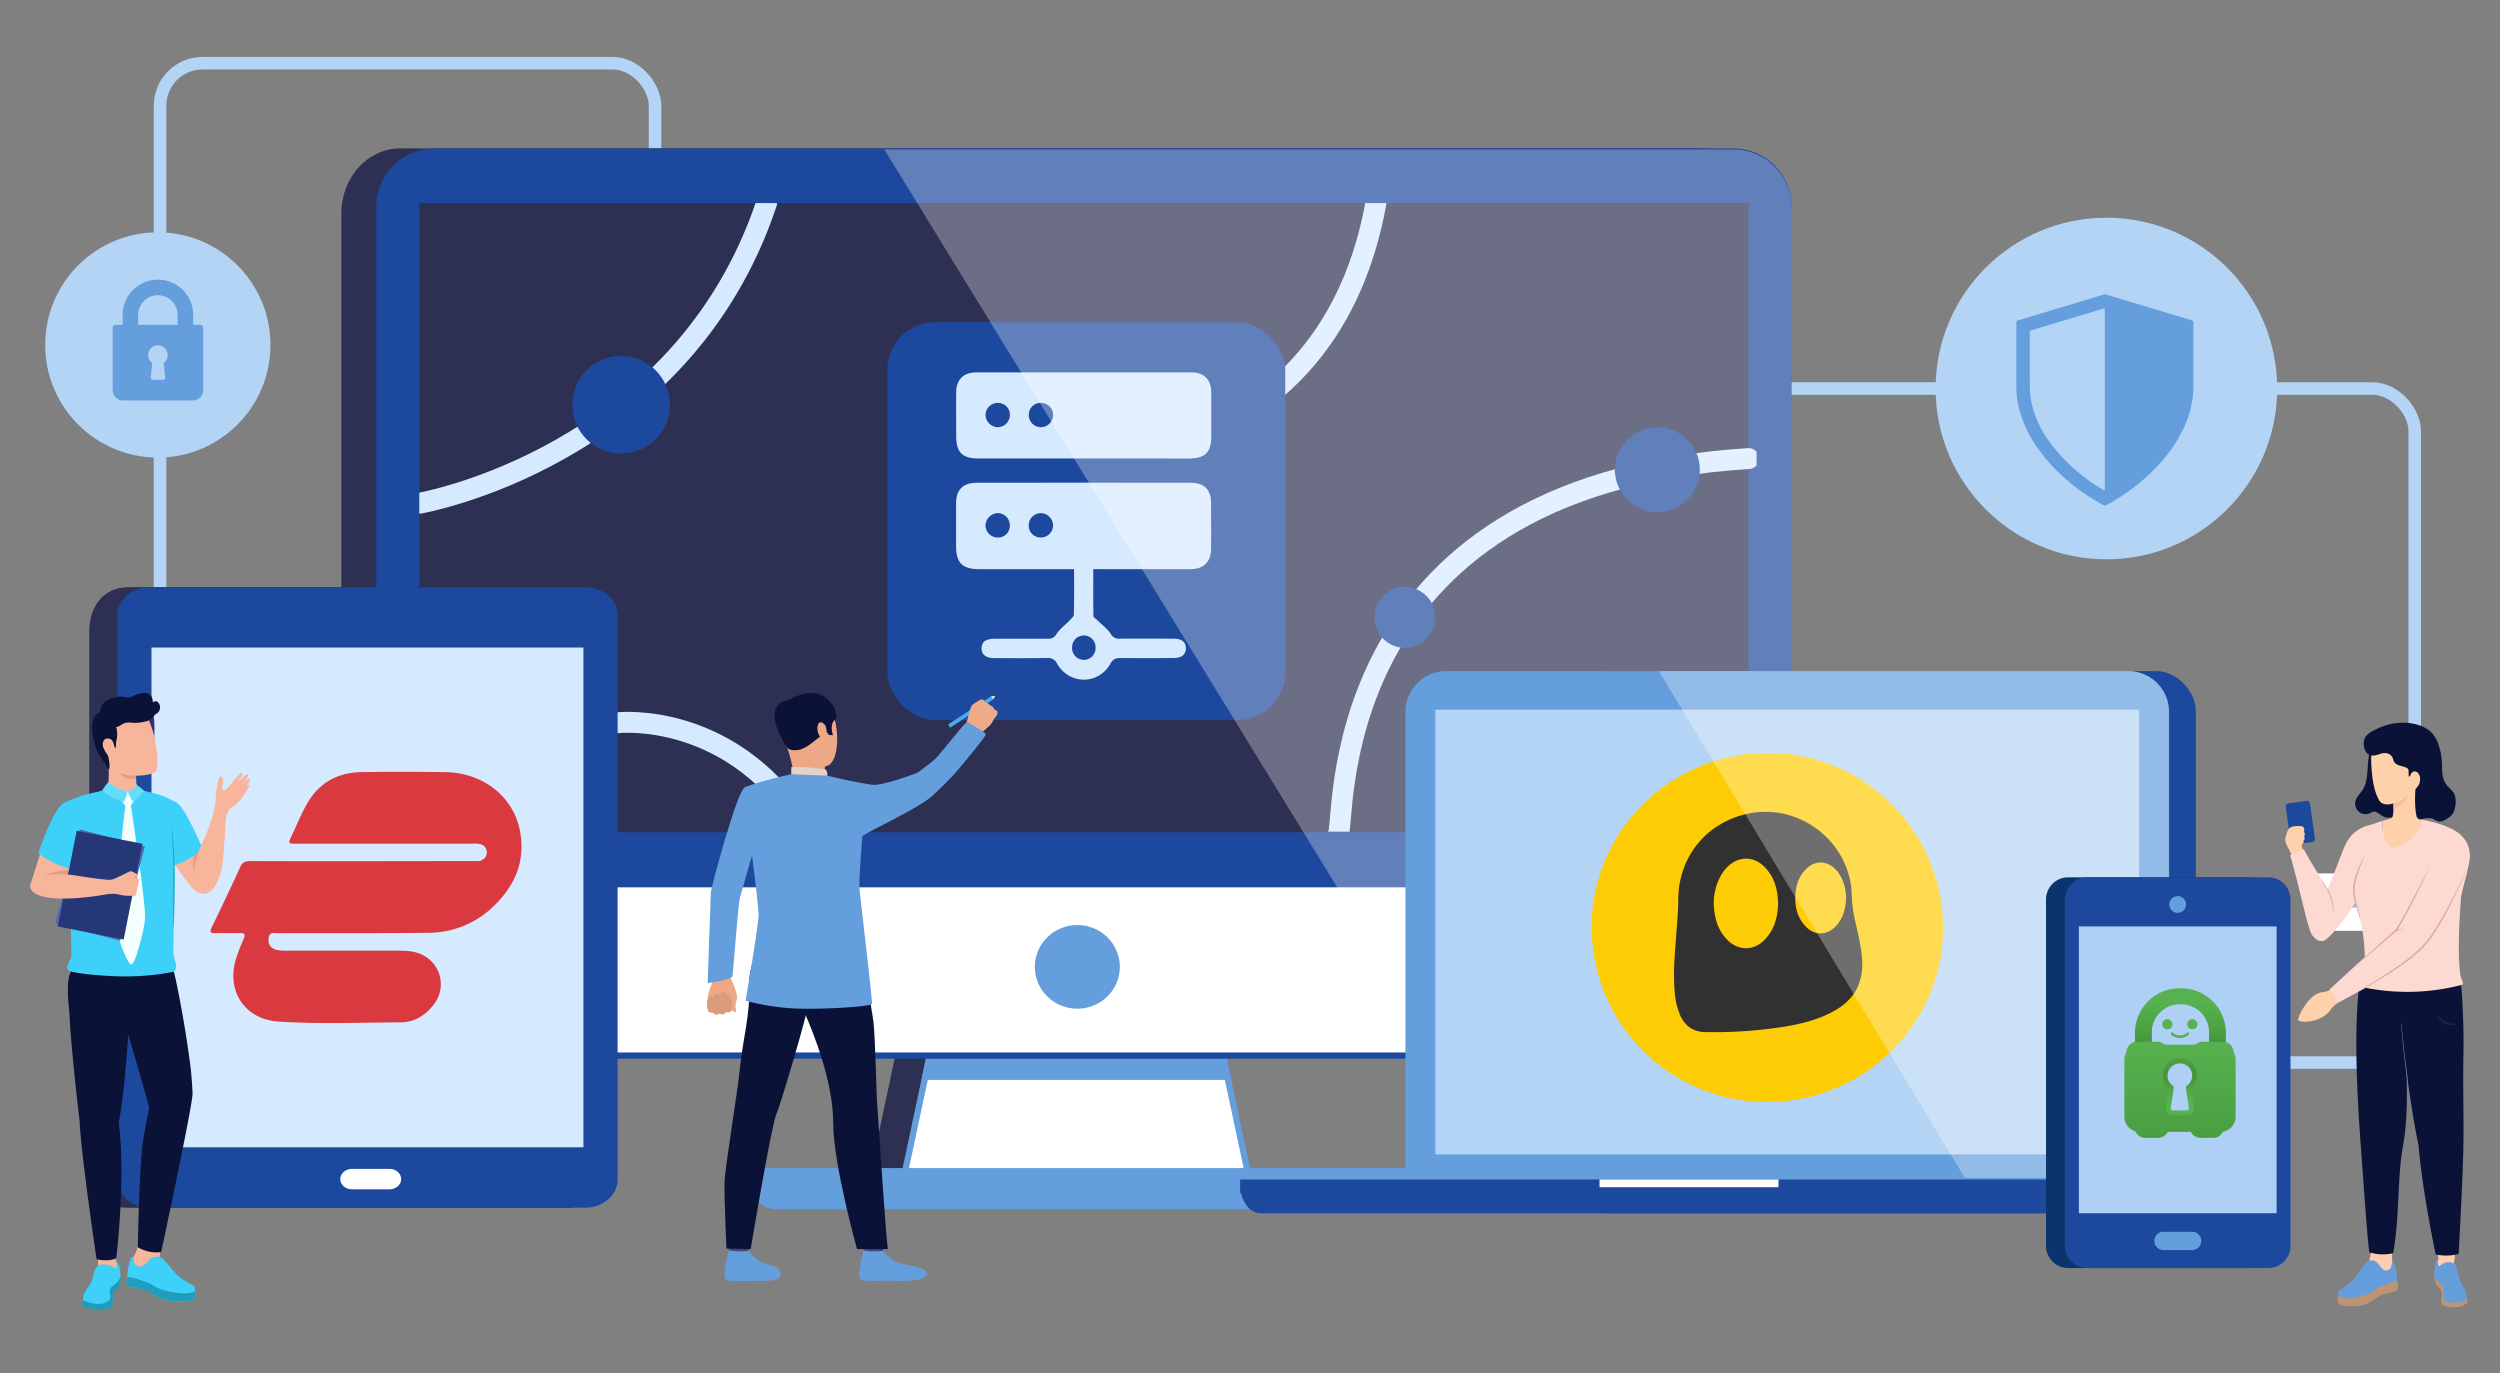 <svg xmlns="http://www.w3.org/2000/svg" xmlns:xlink="http://www.w3.org/1999/xlink" viewBox="0 0 1196 657"><rect x="0" y="0" width="1196" height="657" fill="#808080" stroke="none"/><defs><clipPath id="clip-path"><rect x="200.58" y="97.16" width="639.78" height="300.72" style="fill:none"/></clipPath><linearGradient id="Degradado_sin_nombre_5" x1="3036.22" y1="1260.87" x2="3036.22" y2="1259.3" gradientTransform="matrix(26.67, 0, 0, -17.65, -79920.78, 22734.36)" gradientUnits="userSpaceOnUse"><stop offset="0" stop-color="#56b14e"/><stop offset="0.54" stop-color="#4a9e41"/><stop offset="1" stop-color="#357c2a"/></linearGradient><linearGradient id="Degradado_sin_nombre_2" x1="3050.54" y1="1267.27" x2="3050.54" y2="1268.84" gradientTransform="matrix(32.64, 0, 0, -28.25, -98520.8, 36344.7)" gradientUnits="userSpaceOnUse"><stop offset="0" stop-color="#4a9e41"/><stop offset="1" stop-color="#56b14e"/></linearGradient><linearGradient id="Degradado_sin_nombre_3" x1="2906.7" y1="1257.39" x2="2906.67" y2="1258.5" gradientTransform="matrix(10.04, 0, 0, -16.64, -28152.45, 21450.17)" gradientUnits="userSpaceOnUse"><stop offset="0" stop-color="#56b14e"/><stop offset="0.3" stop-color="#4a9e41"/><stop offset="0.35" stop-color="#45973c"/><stop offset="0.52" stop-color="#3c8732"/><stop offset="0.72" stop-color="#367e2b"/><stop offset="1" stop-color="#357c2a"/></linearGradient><linearGradient id="Degradado_sin_nombre_4" x1="2906.7" y1="1257.39" x2="2906.67" y2="1258.5" gradientTransform="matrix(10.04, 0, 0, -16.64, -28152.45, 21450.17)" gradientUnits="userSpaceOnUse"><stop offset="0" stop-color="#56b14e" stop-opacity="0.15"/><stop offset="1" stop-color="#9bf893" stop-opacity="0.26"/></linearGradient></defs><g style="isolation:isolate"><g id="Capa_1" data-name="Capa 1"><rect x="802.28" y="185.87" width="352.92" height="322.44" rx="20.32" style="fill:none;stroke:#b4d4f5;stroke-miterlimit:10;stroke-width:6px"/><rect x="76.57" y="30.24" width="236.8" height="399.1" rx="20.32" style="fill:none;stroke:#b4d4f5;stroke-miterlimit:10;stroke-width:6px"/><path d="M840.36,474c0,17.13-12.58,31-28.11,31H191.43c-15.53,0-28.11-13.87-28.11-31V102c0-17.12,12.58-31,28.11-31H812.25c15.53,0,28.11,13.88,28.11,31Z" style="fill:#2d3053"/><polygon points="581.44 565.55 415.4 565.55 439.4 452.98 557.43 452.98 581.44 565.55" style="fill:#2d3053"/><polygon points="597.93 565.55 431.89 565.55 455.89 452.98 573.92 452.98 597.93 565.55" style="fill:#fff;stroke:#649edd;stroke-miterlimit:10;stroke-width:3px"/><polygon points="589.07 516.63 575.2 452.98 454.62 452.98 440.75 516.63 589.07 516.63" style="fill:#649edd"/><path d="M657.73,578.52H372.09c-15.16,0-17.49-19.71-17.49-19.71H675.22S672.89,578.52,657.73,578.52Z" style="fill:#649edd"/><path d="M857.07,430.46A27.88,27.88,0,0,1,829,458.11H208.14A27.87,27.87,0,0,1,180,430.46V98.69A27.87,27.87,0,0,1,208.14,71H829a27.88,27.88,0,0,1,28.1,27.65Z" style="fill:#1c489e"/><path d="M180,423v54.41A27.87,27.87,0,0,0,208.14,505H829a27.88,27.88,0,0,0,28.1-27.65V423Z" style="fill:#fff;stroke:#1c489e;stroke-miterlimit:10;stroke-width:3px"/><rect x="200.58" y="97.16" width="635.95" height="301.02" style="fill:#2d3053"/><g style="clip-path:url(#clip-path)"><path d="M200.58,240.77S326.06,219.1,366.73,97.16" style="fill:none;stroke:#d6eaff;stroke-linecap:round;stroke-miterlimit:10;stroke-width:10px"/><circle cx="297.13" cy="193.63" r="23.35" style="fill:#1c489e"/><path d="M295.43,345.75s56.49-6.47,91.77,53.63" style="fill:none;stroke:#d6eaff;stroke-linecap:round;stroke-miterlimit:10;stroke-width:10px"/><path d="M640.06,399.38c4.23-1.44-10.92-167.06,196.47-180" style="fill:none;stroke:#d6eaff;stroke-linecap:round;stroke-miterlimit:10;stroke-width:10px"/><circle cx="792.87" cy="224.7" r="20.32" style="fill:#1c489e"/><circle cx="672.09" cy="295.36" r="14.56" style="fill:#1c489e"/><path d="M525.13,219.34s111-.24,133.1-122.18" style="fill:none;stroke:#d6eaff;stroke-linecap:round;stroke-miterlimit:10;stroke-width:10px"/></g><rect x="424.49" y="154.12" width="190.38" height="190.38" rx="22.94" style="fill:#1c489e"/><path d="M513.84,272.3h-45c-8.52,0-11.44-2.89-11.45-11.26,0-6.7,0-13.39,0-20.09s3.29-10,10-10q51-.06,102,0c6.79,0,10,3.23,10,9.91,0,7.21.06,14.42,0,21.62-.06,6.32-3.52,9.79-9.85,9.81-15.31.06-30.62,0-46.51,0,0,7.59-.06,15,.08,22.4,0,.69,1.21,1.38,1.88,2.05,2.16,2.14,4.72,4,6.38,6.48a4.35,4.35,0,0,0,4.24,2.33c8.62-.09,17.25-.06,25.87,0,3.89,0,5.83,1.59,5.84,4.56s-2,4.66-5.81,4.69c-8.49.05-17,.09-25.49,0-2.29,0-3.56.52-4.77,2.68-5.75,10.23-19.67,10.23-25.54,0a4.6,4.6,0,0,0-4.79-2.69c-8.37.14-16.74.08-25.1.05-4.15,0-6.22-1.61-6.23-4.66s2-4.59,6.19-4.6c8.49,0,17,0,25.49,0a4.27,4.27,0,0,0,4.2-2.34c1.63-2.48,4.23-4.31,6.33-6.5.79-.82,1.91-1.84,1.93-2.78C513.92,286.89,513.84,279.83,513.84,272.3Zm-10.05-21.09a6,6,0,0,0-6.1-5.73,5.86,5.86,0,0,0-5.54,6.21,5.64,5.64,0,0,0,5.83,5.45A5.82,5.82,0,0,0,503.79,251.21Zm-20.67.12a5.85,5.85,0,0,0-5.88-5.86,6.14,6.14,0,0,0-5.77,5.7,5.88,5.88,0,0,0,5.78,6A5.68,5.68,0,0,0,483.12,251.33Zm41,58.58a5.62,5.62,0,1,0-11.23-.13,5.62,5.62,0,1,0,11.23.13Z" style="fill:#d6eaff"/><path d="M518.7,219.33q-25.31,0-50.6,0c-7.78,0-10.65-2.95-10.66-10.79,0-6.95-.05-13.91,0-20.86.06-6.1,3.48-9.52,9.64-9.52q51.38,0,102.74,0c6.34,0,9.64,3.42,9.67,9.87,0,6.82,0,13.64,0,20.47,0,8-2.88,10.84-11,10.85Zm-35.57-20.8a5.62,5.62,0,0,0-5.47-5.78,5.85,5.85,0,0,0-6.18,5.56,6,6,0,0,0,5.73,6.08A5.9,5.9,0,0,0,483.13,198.53ZM498,204.39a5.93,5.93,0,0,0,5.81-5.9,5.8,5.8,0,0,0-5.89-5.75,5.67,5.67,0,0,0-5.75,5.83A5.83,5.83,0,0,0,498,204.39Z" style="fill:#d6eaff"/><ellipse cx="515.4" cy="462.55" rx="20.34" ry="20.01" style="fill:#649edd"/><g style="opacity:0.3"><path d="M829,71.47H423.05l266.36,434H829a27.88,27.88,0,0,0,28.1-27.65V99.12A27.88,27.88,0,0,0,829,71.47Z" style="fill:#fff"/></g><rect x="749.06" y="321.05" width="301.42" height="259.38" rx="18.86" style="fill:#1c489e"/><path d="M1037.61,567.1V340.59a19.54,19.54,0,0,0-19.54-19.54H691.91a19.54,19.54,0,0,0-19.55,19.54V567.1Z" style="fill:#649edd"/><path d="M1027,580.43H603.44c-8.79,0-10.14-11.63-10.14-11.63h443.78S1035.73,580.43,1027,580.43Z" style="fill:#1c489e"/><rect x="593.3" y="564.26" width="443.78" height="6.52" style="fill:#1c489e"/><rect x="765.2" y="564.26" width="85.64" height="3.7" style="fill:#fff"/><rect x="686.65" y="339.51" width="336.68" height="212.77" style="fill:#b4d4f5"/><ellipse cx="845.88" cy="443.87" rx="62.07" ry="72.95" style="fill:#313131"/><path d="M845.56,360.22c-46.17,0-83.9,37.28-84.11,82.79a83.78,83.78,0,0,0,83.41,84.16c46.89.17,84.67-37.07,84.68-83.2A83.72,83.72,0,0,0,845.56,360.22Zm44.86,106.46c-1.47,7.89-6.29,13.23-13.07,17-7,3.94-14.68,5.89-22.51,7.29a219.17,219.17,0,0,1-30.6,2.79h-8.17c-5.82,0-9.89-2.76-12.28-8.05a34.49,34.49,0,0,1-2.61-11.27c-.87-9.46.15-18.87.81-28.28.37-5.32.88-10.63.91-16,.09-20.27,13.54-36.74,33.41-40.92,22.68-4.76,45.29,10.74,49.1,33.59.58,3.51.41,7,.84,10.56C887,439.86,889,446,890,452.35,890.84,457.11,891.32,461.88,890.42,466.68Z" style="fill:#fdcc04"/><path d="M850.64,432.25c-.16,6.56-1.77,12.55-6.45,17.34-5.29,5.42-12.55,5.38-17.88,0-3.79-3.83-5.56-8.61-6.18-13.85a27,27,0,0,1,3.53-17.54,18.14,18.14,0,0,1,3.05-3.77c5.1-4.86,12.07-4.88,17.13,0S850.49,425.53,850.64,432.25Z" style="fill:#fdcc04"/><path d="M883.14,430c-.25,4.91-1.43,9.66-5.2,13.41-4.21,4.19-9.9,4.21-14-.09-4.61-4.81-5.61-10.76-4.83-17.1a17.29,17.29,0,0,1,4.91-10.5c4.19-4.14,9.88-4.11,14,.08C881.27,419,883.24,424.46,883.14,430Z" style="fill:#fdcc04"/><path d="M1037.74,563.47V340.59a19.54,19.54,0,0,0-19.54-19.54H793.6L939.94,563.47Z" style="fill:#fff;opacity:0.3"/><path d="M989.44,419.7h86.63a10.63,10.63,0,0,1,10.63,10.63V596a10.64,10.64,0,0,1-10.64,10.64H989.44A10.63,10.63,0,0,1,978.81,596V430.34A10.63,10.63,0,0,1,989.44,419.7Z" style="fill:#0b336d"/><path d="M998.51,419.7h86.63a10.63,10.63,0,0,1,10.63,10.63V596a10.64,10.64,0,0,1-10.64,10.64H998.51A10.63,10.63,0,0,1,987.87,596V430.34A10.63,10.63,0,0,1,998.51,419.7Z" style="fill:#1c489e"/><rect x="994.52" y="443.2" width="94.61" height="137.21" style="fill:#aed0f4"/><path d="M1045.8,432.7a4,4,0,1,1-4-4A4,4,0,0,1,1045.8,432.7Z" style="fill:#649edd"/><path d="M1053.07,593.65a4.38,4.38,0,0,1-4.37,4.38H1035a4.38,4.38,0,0,1-4.38-4.38h0a4.38,4.38,0,0,1,4.38-4.37h13.75a4.37,4.37,0,0,1,4.37,4.37Z" style="fill:#649edd"/><path d="M283.05,556.58c0,11.72-4.46,21.21-10,21.21h-212c-13.42,0-18.36-9.49-18.36-21.21V302.11c0-11.71,6.49-21.21,18.88-21.21H273.08c5.51,0,10,9.5,10,21.21Z" style="fill:#2d3053"/><path d="M71.64,577.76c-8.55,0-15.47-6-15.47-13.41v-270c0-7.41,6.92-13.41,15.47-13.41H280c8.55,0,15.47,6,15.47,13.41v270c0,7.41-6.92,13.41-15.47,13.41Z" style="fill:#1c489e"/><rect x="72.47" y="309.78" width="206.65" height="239.09" style="fill:#d6eaff"/><path d="M191.93,564.08c0,2.72-2.54,4.91-5.67,4.91H168.44c-3.13,0-5.66-2.19-5.66-4.91h0c0-2.71,2.53-4.91,5.66-4.91h17.82c3.13,0,5.67,2.2,5.67,4.91Z" style="fill:#fff"/><path d="M173.41,412c-18,0-35.94,0-53.91-.06-2.37,0-3.59.71-4.58,2.87q-6.63,14.48-13.61,28.79c-1.29,2.65-.27,2.88,2,2.82,3.8-.1,7.6.05,11.39-.05,2.48-.06,2.78.8,1.83,2.93a86.79,86.79,0,0,0-3.56,9.19c-4.87,15.46,4,29.14,20.16,30.22,19.45,1.29,39,.46,58.44.38,6.81,0,12.08-3.43,16.09-8.73a15.61,15.61,0,0,0-5.92-23.71c-3.43-1.63-7.07-1.83-10.74-1.84q-26.58,0-53.16,0a28.66,28.66,0,0,1-4.91-.28c-3-.52-4.7-2.28-4.46-5.53.25-3.44,2.86-2.56,4.84-2.56,23.92-.07,47.84.09,71.76-.2A44.49,44.49,0,0,0,236,433.66c10.42-9.9,15.53-21.92,12.72-36.27-3.24-16.59-17.85-27.79-35.88-28-13.41-.18-26.83-.26-40.24,0-11.32.24-20.21,5.31-25.83,15.28-2.72,4.83-4.81,10-7.18,15-1.85,3.94-1.85,3.95,2.46,3.95H226a15.25,15.25,0,0,1,3.77.22,4,4,0,0,1,3.1,3.46,3.91,3.91,0,0,1-1.85,3.89c-1.36,1-2.91.72-4.4.73Z" style="fill:#da3940"/><path d="M70.39,379.05c-1.12,2.62-4.62,6.05-7.43,6.48-9.59,1.41-13.82-4.58-15.24-6.78.18-.08.5-.17.73-.24a5.61,5.61,0,0,0,3.43-4.64,46.58,46.58,0,0,0-.38-11l13.21,4.68c.13.92.24,1.93.32,3,0,.63.08,1.24.1,1.84s0,1.12.06,1.63a4.38,4.38,0,0,0,2.61,3.89Z" style="fill:#f7b59c"/><path d="M67.73,353.2a7.64,7.64,0,0,0,1.78,5.15,4.92,4.92,0,0,0,3.15,2.17c1.39.16,1.5-16.76.81-17.67a4.29,4.29,0,0,0-4.09-1.57" style="fill:#362d70"/><path d="M65.13,372.39a13.94,13.94,0,0,1-3.1.23c-3.12-.5-4.89-2.28-5.53-4.08a20.78,20.78,0,0,0,8.53,2C65.07,371.18,65.11,371.79,65.13,372.39Z" style="fill:#ed9780"/><path d="M68.13,340.17c6.31,5.46,9,28,6,29.34-5.57,2.49-16.05,2.16-20.9-1.62-5.24-4.1-5.53-13.78-5.6-19.9-.07-5.56,1.3-13,8.33-12.81A19.45,19.45,0,0,1,68.13,340.17Z" style="fill:#f7b59c"/><path d="M50.75,346.59a5.87,5.87,0,0,0,6.4.71,23.78,23.78,0,0,1,2.22-1.3,9.74,9.74,0,0,1,4.17-.22,19.43,19.43,0,0,0,5.93-.59A6.86,6.86,0,0,0,72.19,344a9.28,9.28,0,0,0,1.42-1.38,4.22,4.22,0,0,1,.77-.91,6.1,6.1,0,0,1,.7-.41,3.53,3.53,0,0,0,.38-5.45,1.58,1.58,0,0,0-.67-.34,2.44,2.44,0,0,0-1.68.51,6,6,0,0,0-.76-3,3.86,3.86,0,0,0-2.78-1.51,8.19,8.19,0,0,0-3.21.44,19.93,19.93,0,0,0-3.13,1.23,4.4,4.4,0,0,1-1.69.6,7,7,0,0,1-2-.4,8.55,8.55,0,0,0-3.45.11,13,13,0,0,0-5.83,2.27,5.59,5.59,0,0,0-2.1,6" style="fill:#0a1237"/><path d="M53.62,344.07a6.78,6.78,0,0,1,2,3.87,12.35,12.35,0,0,1,0,6.58c-.2.6.06,3.46-.56,3.34-.24-.05-.53-2-1.09-3.12-.88-1.68-3.35-1.89-4.18-.66-1.48,2.2,0,4.22.43,5.24.37.83,1.27,1.57,1.52,2.41.31,1.08,1,5.09.45,6.15-.47.89-1.74-2.8-2.41-3.46-5-4.9-8.26-20.62-2.89-23.18a4.22,4.22,0,0,1,3.32-.47" style="fill:#0a1237"/><path d="M83.16,464.82C79.85,469.2,67,469,61.55,468.68c-21.14-1.1-27.63-3.86-27.63-3.86-4-1.21,0-5.3.12-7.26.58-16.6-2.79-42.62-2.79-42.62l7-33.89a73.64,73.64,0,0,1,10-2.54s4.19,6.89,12,7a8.84,8.84,0,0,0,9.11-7,48.19,48.19,0,0,1,11.71,3.72l2.29,31.06-.43,42.1a14.23,14.23,0,0,0,.87,4.42C84.36,461.43,84.79,463.73,83.16,464.82Z" style="fill:#3dd1f9"/><path d="M91.85,397.53S100,413.66,101,415.77c3.15,6.94-3.21,16-9.09,9-2.77-3.3-13.57-18.25-13.57-18.25" style="fill:#f7b59c"/><path d="M93.44,403.17s-2.19,13.12,0,20l4-16.28Z" style="fill:#ed9780"/><path d="M37,407.88s-1.53,3.95-3.81,8.33a57.65,57.65,0,0,1-3.2,5.46,20.58,20.58,0,0,1-4.44,5c-5.83,4.32-11.34-1.88-10.95-3.5s5.26-16.71,5.26-16.71Z" style="fill:#f7b59c"/><path d="M33.16,416.21a57.65,57.65,0,0,1-3.2,5.46H25.34L20.91,419A35.44,35.44,0,0,1,33.16,416.21Z" style="fill:#ed9780"/><path d="M84.54,384A52.58,52.58,0,0,0,75,379.87l2.76,7.39-.69.14s-1.84,9.39-1.84,9.72S78.83,408,78.83,408l4.24,6.05a31.12,31.12,0,0,0,13.71-8.31S88.89,386.8,84.54,384Z" style="fill:#3dd1f9"/><path d="M30.66,384a84.79,84.79,0,0,1,10.62-3.87l-2.07,7.23.69.13s1.93,9.41,1.83,9.72a115.52,115.52,0,0,1-7.81,18.49,41.22,41.22,0,0,1-15.58-7.49S25.25,386.91,30.66,384Z" style="fill:#3dd1f9"/><path d="M51.72,374.73s-1.72,3.71-4.21,3.91c0,0,2.93,7.53,13.18,7.66,0,0,7.34-.31,9.17-7.67a8.5,8.5,0,0,1-4.22-2.8,5.25,5.25,0,0,1-3.46,2.68s-.3,4.63-.83,4.94-1.05-4.94-1.05-4.94S56.67,378.33,51.72,374.73Z" style="fill:#3dd1f9"/><path d="M81.92,393.92c.58,4.3,1,8.63,1.3,13s.45,8.68.41,13-.12,8.67-.18,13-.22,8.68-.45,13c-.13-4.34-.15-8.68-.18-13s0-8.67.1-13,0-8.66-.22-13S82.24,398.25,81.92,393.92Z" style="fill:#1baac1"/><path d="M60,385.14s-5.69,47.11-5.25,54.25,6,21.37,7.91,22,5.89-14.82,6.69-21.27-6.81-55.11-6.81-55.11" style="fill:#f3feff"/><path d="M59.28,379a5.18,5.18,0,0,1,3.49-.19c.78.35,1.56,2.49,1.68,3.1s-1.25,2.69-1.86,3.44a10.92,10.92,0,0,1-2.6.13,8.18,8.18,0,0,1-2-3.69A3.72,3.72,0,0,1,59.28,379Z" style="fill:#f3feff"/><path d="M112.66,381.75,112,380l-4-2-3.38,1.78-1.16,5.12.25.56-.79,0a84.12,84.12,0,0,1-3,10.32c-1.73,4.73-4.33,9.73-5.2,12.43-.24.75-.55,1.78-.89,3h0s-.11.33-.26.89l0,.18h0c-.89,3.3-3.12,13.21,1.78,14.95,8.85,3.15,11.16-14.37,11.16-14.37.69-6.86,1.17-14.73,1.46-20.22a11.08,11.08,0,0,1,1.57-5.2,9.62,9.62,0,0,1,2.31-1.87C113.77,384.36,112.66,381.75,112.66,381.75Z" style="fill:#f7b59c"/><path d="M103,385.68s.18-10.68,2.13-14.05a1.27,1.27,0,0,1,1.51,1c.43,1.29-.65,3.57-.21,4.76s1.13.68,2,0,6.15-7.7,7-7.66.47,1.09.15,1.7-3,4.66-3,4.66,5.12-6.73,6.2-5.67c.7.69-4.15,6.73-4.15,6.73s4-5.44,4.8-4.43-3,5.06-3,5.06,2.17-2.74,2.67-2.19c.64.71-2.34,4.59-3.15,5.84s-3.06,3.68-4.17,4.14-2,.72-2.31,1.6" style="fill:#f7b59c"/><rect x="31.83" y="400.12" width="32.13" height="46.66" transform="translate(108.91 1.69) rotate(14.69)" style="fill:#516aaf"/><rect x="31.83" y="400.12" width="32.13" height="46.66" transform="translate(82.89 -1.26) rotate(11.16)" style="fill:#253777"/><path d="M32.69,418.38c-.79,0-1.87-.07-3.1-.1h0l-.93,0h-.19c-3.42,0-13.56.37-14,5.55-.33,4,6.73,6,15,6.08,11.26.13,24.78-2.63,25-2.68L54,421C46.74,420.86,35.52,418.52,32.69,418.38Z" style="fill:#f7b59c"/><path d="M66.51,421.17c-.11-.62-.82-1.25-2.05-1.71l.08,0c1,.18,1.35-.6,1.14-1s-2.66-1.82-3.37-1.65S58,419,56.48,419.55a11.23,11.23,0,0,1-4,1.42l-.92,6.78a13,13,0,0,1,4.4,0,21.19,21.19,0,0,0,7.36.74l-.07.34A3.15,3.15,0,0,0,65,428.3c.61-.55.1-1.61.1-1.61a1.26,1.26,0,0,0,.54-.94,1.73,1.73,0,0,0-.15-1.07,3.48,3.48,0,0,0,.69-1.14,3.17,3.17,0,0,0-.15-1.09S66.6,421.64,66.51,421.17Z" style="fill:#f7b59c"/><path d="M51.82,374.32a23.12,23.12,0,0,0,9.24,4.31s-1.4,4.74-1.84,4.88-6.68-1.73-10.3-5.37C48.92,378.14,51.32,374.37,51.82,374.32Z" style="fill:#64ddf9"/><path d="M61.06,378.63s1.93,4.53,2.31,4.67,3.79-1.73,5.43-5.07c0,0-2.65-2.51-3.16-2.4A12.25,12.25,0,0,1,61.06,378.63Z" style="fill:#64ddf9"/><path d="M66.48,594.77a28.49,28.49,0,0,1-2.83,7l.18,6.17,3.29,1.47,9.32-8.1a43.87,43.87,0,0,0,.4-4.58Z" style="fill:#f7b59c"/><path d="M60.78,614.83c.66,1,7.86,1.68,9.63,2.7s5.82,3.88,10.12,4.61,10.94.44,12.4-.78.36-3.79.36-3.79.37-1.57-.35-2.26-4.7-2.39-7.34-4.61-6.34-7.73-8.79-9.3a5.78,5.78,0,0,0-3.32,0c-2.35.49-3.15,3.29-5.2,4.16a3,3,0,0,1-4-1.16c-.43-.85-.44-3.27-1.13-3.09s-2.38,5.75-2.23,9.5C61,610.84,60.13,613.77,60.78,614.83Z" style="fill:#3dd1f9"/><path d="M60.78,614.83c.66,1,7.86,1.68,9.63,2.7s5.82,3.88,10.12,4.61,10.94.44,12.4-.78.36-3.79.36-3.79-1.53,2.1-10,.77S74,615,71.23,613.85s-8-2.89-10.27-3C61,610.84,60.13,613.77,60.78,614.83Z" style="fill:#209dba"/><path d="M55.42,603.51,55,599.87l-8.09.18v5.44l1.47,5.73s6.45.07,6.5-.06,1.54-6.4,1.54-6.4Z" style="fill:#f7b59c"/><path d="M55.42,603.51s.87,1.65.14,2.75-1.17-.39-3.47-1.07-5.06-.17-5.88.89-1.42,3.54-2.13,6.23-3.56,5.15-3.94,7a13.54,13.54,0,0,0-.53,4.16c.16.94,5.31,3.79,13.14,1.47,0,0,1.53-.43.86-4.4s2.89-3,3.74-7.26S56.82,603.17,55.42,603.51Z" style="fill:#3dd1f9"/><path d="M57.61,611a11.82,11.82,0,0,1-2,2.87c-1,.9-2.7,1.78-3.08,3s.4,3,.26,4.17-2.1,2.5-5,2.71-7.12-1-8.14-1.92c0,0-.42,2.29,0,2.86s2,1.23,6.08,1.92,7.67-.62,8.11-1.94-.08-5.22.25-6.12,3-2.75,3.16-3.45S58,611.81,57.61,611Z" style="fill:#209dba"/><path d="M33.36,487.12c.26,9.22,3.7,41.21,4.76,49.5.53,14.9,8.09,65.81,8.09,65.81,6.76,1.42,9.43-.6,9.43-.6s4.69-39.31,1.1-64.91c2.73-11.77,4.58-42,4.58-42,2.54,8.27,10.11,34.79,10.11,34.79s-2.26,11.12-2.91,15.47c-2,13.12-2.57,51.49-2.57,51.49A17.46,17.46,0,0,0,77.1,599s15-69.82,15-75.7c0-1.56-.24-5.4-.68-10.46,0,0,0-.05,0-.09-2.43-20.63-7.18-44.33-8.27-47.94-2.07.64-10.89,2-19.33,2.26-9.25.31-22.92-.73-29.91-2.26C31.09,470.77,33.21,482.07,33.36,487.12Z" style="fill:#0a1237"/><path d="M1105.34,421.64l6.12,20.52a4.37,4.37,0,0,0,4.19,3.12h48.79v-2.77h-16l-6.52-21.82a4,4,0,0,0-3.86-2.87h-29.89A3,3,0,0,0,1105.34,421.64Z" style="fill:#fff"/><ellipse cx="1125.72" cy="431.55" rx="2.42" ry="2.92" transform="translate(-77.69 358.8) rotate(-17.52)" style="fill:#383874;opacity:0.38"/><path d="M348.26,464a9.2,9.2,0,0,1,1.2,3.18,15.41,15.41,0,0,0,1.47,3.75,36.27,36.27,0,0,1,1.78,6.26c0,.45-1,3.28-.84,4.19s.66,2.7-.15,2.82-1.74-1.35-1.74-1.35a1.19,1.19,0,0,1-.61,1.15,2,2,0,0,1-2.05.08s-.49.91-1.11,1a2.53,2.53,0,0,1-2-.28,2.43,2.43,0,0,1-1.54.5,2,2,0,0,1-1.72-1.07s-1.53.31-2-.4a6.65,6.65,0,0,1-.55-2.13A24.53,24.53,0,0,1,340.33,471c2-4.21-.51-8.31-.51-8.31Z" style="fill:#eea886"/><path d="M350.2,482.26s.13-5.24-1.25-6.36-1.53.78-1.53.78.18-1.87-1.32-2.12-1.57,2-1.57,2a1.46,1.46,0,0,0-1.83-1.15c-1.59.3-1.21,2.14-1.21,2.14s-1.51-1.81-2.49-.07c-1.66,2.92-.06,6.38-.06,6.38s.46.79,2,.4c0,0,1,2,3.26.57,0,0,2.31,1.27,3.15-.76A1.92,1.92,0,0,0,350.2,482.26Z" style="fill:#db9c7c"/><path d="M366,388.46s-9,29.91-12,40.94c-.95,3.46-3.25,36.49-3.65,37.82s-11.79,3.16-11.79,3.16,1.38-41.33,1.51-43.59,12.55-48.4,16.17-50.05c2.71-1.23,4.14-.21,7.55,2.32C368.61,382.62,366,388.46,366,388.46Z" style="fill:#649edd"/><rect x="452.03" y="339.71" width="24.54" height="1.82" transform="translate(-110.72 309.93) rotate(-33.21)" style="fill:#4da8f2"/><path d="M477.26,340.86a5.51,5.51,0,0,1-.53,1.63s-.67.8-1.12,1.4a5.63,5.63,0,0,0-.32.48A9.66,9.66,0,0,1,473.6,347c-1,1-4.79,4.15-4.79,4.15l-3.27-2.77-3.38-1.52s1.89-8.25,2.7-9.28l.24-.28a13.18,13.18,0,0,1,2.13-1.46c.16-.14,1.91-1.39,2.53-1.23a2.07,2.07,0,0,1,1.56,1.31,5,5,0,0,1,2.32,1.49,3.11,3.11,0,0,1,2,1.87S477.19,339.89,477.26,340.86Z" style="fill:#efaa88"/><path d="M358.76,592.64s-.82,5.67-.92,6.53-9.1-.51-9.1-.51l-.73-6.75S357.63,591.84,358.76,592.64Z" style="fill:#424773"/><path d="M357.93,598.44a24.43,24.43,0,0,0,5.61,4.92c2.76,1.49,7.09,2.08,8.72,3.62,1.18,1.11,4.28,5.91-7.17,5.81s-17,.68-18.19-1.16,1.77-13.57,1.77-13.57S351.39,599,357.93,598.44Z" style="fill:#649edd"/><path d="M423.21,592.64s-.81,5.67-.92,6.53-9.1-.51-9.1-.51l-.72-6.75S422.09,591.84,423.21,592.64Z" style="fill:#424773"/><path d="M422.39,598.44a24.43,24.43,0,0,0,5.61,4.92c2.75,1.49,12.9,2.71,14.53,4.26,1.17,1.11,3.13,5.59-13,5.17-11.44-.29-17,.68-18.2-1.16s1.78-13.57,1.78-13.57S415.68,599.1,422.39,598.44Z" style="fill:#649edd"/><path d="M366.21,446.77s-8.46,13.43-7.83,25.57-3.06,25.39-4.33,38.07c-1.42,14.14-7.21,47.61-7.42,55.17s.9,31.71.9,31.71l11.6.27s9.74-58.52,12.26-64.49,15-48.53,15.45-53.3S366.21,446.77,366.21,446.77Z" style="fill:#0a1237"/><path d="M410.7,448.59s6.37,33.27,7.21,40.7,1.4,36,1.83,40.6,3.92,60.63,5,67.67H410s-11.38-40.8-11.38-60.11-8.79-42-14.46-54.7-18.67-13-22.16-36.67C362,446.08,406,441.09,410.7,448.59Z" style="fill:#0a1237"/><path d="M380.31,333.86s11.35-4.24,16.58,4.4,4.73,25.93-1,28.05-14.31,1-17.24-4.39-5.57-13.21-5.45-18.43S377.33,335.37,380.31,333.86Z" style="fill:#eea886"/><path d="M394.66,366.71s-.47,3.06.31,4.57-14.7,1.55-14.7,1.55a101.54,101.54,0,0,0-3.63-15.14C374.25,350.75,394.66,366.71,394.66,366.71Z" style="fill:#eea886"/><path d="M376.64,357.69s1.06,1.76,5.42,1.07,9.69-6.48,11.51-7.12,1.83-1.7,1.83-1.7l1.14,1.66,1.94.12s-1.77-5.19.9-7.3-2.77-16.8-16.75-11.91c0,0-10.74,3-10.35,9.07S374.23,354.64,376.64,357.69Z" style="fill:#0a1237"/><path d="M395.89,371.1s-.05-2.88-1.35-3.16-14.43-1.54-16-.91v3.36S381.6,372.29,395.89,371.1Z" style="fill:#e2d2ca"/><path d="M395.12,347.71c-.25-1-2.85-3.95-3.85-.81s1.51,7.35,2.9,7S395.74,350.31,395.12,347.71Z" style="fill:#eea886"/><path d="M417.59,375.46c-9-1.18-21.7-4.36-21.7-4.36l-17.38-.71s-16,3.51-22.24,6.35c-.6.27-.6,14.23-2.24,17.9l5.21,11s3,21.77,3.64,31.45c.28,4.45-6.21,41.68-6.21,41.68a120.07,120.07,0,0,0,18.82,3.36c11.87,1.31,41.51-.47,41.7-1.88s-5.74-52.18-6-54.81c-.41-4,1.39-25.48,1.39-25.48,2.74-2.13,26.79-13.29,33.35-19.11,1.76-1.56,9.17-8.77,11.28-11.27,7.46-8.82,13.57-16.39,14.32-18,.84-.93-8.11-5.79-8.92-6.06s-10.8,12.83-14.68,17c-1.73,1.88-8.92,7.11-8.92,7.11S423.22,375.79,417.59,375.46Z" style="fill:#649edd"/><path d="M377.08,334.88s-14.47,1.13-.44,22.81Z" style="fill:#0a1237"/><polygon points="475.07 334.66 476.26 332.85 474.07 333.13 475.07 334.66" style="fill:#dfe1e8"/><path d="M1144.84,595.58a37.85,37.85,0,0,0-.42,8l-.16,6.34-2.86,1.51-8.11-8.32a16,16,0,0,0,1.11-6Z" style="fill:#ffccb0"/><path d="M1146.91,617c-.57,1.08-6.83,1.73-8.37,2.77s-5.06,4-8.8,4.74-9.51.45-10.78-.8-.31-3.9-.31-3.9-.32-1.61.3-2.32,4.08-2.46,6.38-4.74,5.51-8,7.65-9.56a4.3,4.3,0,0,1,2.88,0c2,.5,2.74,3.38,4.53,4.27a2.43,2.43,0,0,0,3.45-1.19c.37-.87.37-3.36,1-3.18s2.07,5.91,1.93,9.77C1146.75,612.88,1147.48,615.89,1146.91,617Z" style="fill:#649edd"/><path d="M1146.91,617c-.57,1.08-6.83,1.73-8.37,2.77s-5.06,4-8.8,4.74-9.51.45-10.78-.8-.31-3.9-.31-3.9,1.33,2.16,8.67.79,8.11-3.46,10.5-4.61,7-3,8.93-3.1C1146.75,612.88,1147.48,615.89,1146.91,617Z" style="fill:#bf9271;mix-blend-mode:multiply"/><path d="M1166.53,602.44l-.35-4.74,8.63.53-.92,6.25-1.28,5.89s-5.6.07-5.65-.06-1.34-6.58-1.34-6.58Z" style="fill:#ffccb0"/><path d="M1164.64,610.15a17.39,17.39,0,0,0,.21,2.32c.75,4.39,3.84,3.38,3.25,7.46s.75,4.53.75,4.53c6.82,2.38,11.29-.55,11.44-1.51a5.79,5.79,0,0,0,0-1.32l0-.4c-.08-.72-.24-1.58-.42-2.56-.33-1.88-2.81-4.42-3.42-7.18s-1.14-5.32-1.86-6.41-3.12-1.6-5.11-.91-2.37,2.22-3,1.09a3.73,3.73,0,0,1,.12-2.82C1165.52,602.15,1164.52,606.24,1164.64,610.15Z" style="fill:#649edd"/><path d="M1164.64,610.15a17.39,17.39,0,0,0,.21,2.32c.75,4.39,3.84,3.38,3.25,7.46s.75,4.53.75,4.53c6.82,2.38,11.29-.55,11.44-1.51a5.79,5.79,0,0,0,0-1.32l0-.4c-.9,1-4.57,2.2-7.09,2s-4.2-1.54-4.33-2.77.55-3.06.22-4.3-1.78-2.13-2.67-3A12.46,12.46,0,0,1,1164.64,610.15Z" style="fill:#bf9271;mix-blend-mode:multiply"/><path d="M1177.41,471.05s1.42,15.63,1.1,33.31c-.31,17.37.26,30.89-.07,46.09s-2.22,49.38-2.22,49.38-4.26,1.62-11,.31c0,0-6.5-30.83-8.14-52-2.93-13.22-6-37-6-37s1.48,20.72-1.42,36.62-1.65,34.44-4.77,51.79a22.12,22.12,0,0,1-11.43-.44c-1.23-10.46-2.29-27.16-4-50.14-1.7-22.8-3.63-56.38-.57-79.44" style="fill:#0a1237"/><path d="M1148.63,489.71c.68,7,1.29,14.08,2.18,21.09a47.46,47.46,0,0,0,.83,5.32c0,.11.2.09.19,0-.32-3.41-.9-6.79-1.29-10.19-.42-3.69-.79-7.38-1.18-11.07-.19-1.71-.37-3.42-.55-5.13,0-.11-.2-.11-.18,0Z" style="fill:#687fa0"/><path d="M1174.85,489.53s-4.33,2.78-9.74-4.58-3.52,17-3.52,17l6.47,3.41s5.44-.42,5.62-1.06S1174.85,489.53,1174.85,489.53Z" style="fill:#0a1237"/><path d="M1175.16,489.71a4.61,4.61,0,0,1-2.8.74,6.77,6.77,0,0,1-2.85-.77,8.94,8.94,0,0,1-2.32-1.76c-.33-.36-.62-.74-.91-1.12s-.5-.82-.71-1.24a13.71,13.71,0,0,1,1.09.9l1.07.86a17.08,17.08,0,0,0,2.25,1.44A8.45,8.45,0,0,0,1175.16,489.71Z" style="fill:#222251"/><path d="M1099,396.08a4.57,4.57,0,0,0,1-1.84c.11-.84-.38-1.32-.73-1.25s-1.31,1.32-1.84,1.89-1.34,1.61-1.34,1.61" style="fill:#f4c3ae"/><rect x="1094.6" y="383.64" width="11.73" height="19.87" rx="1.46" transform="translate(-44.11 157.19) rotate(-8.01)" style="fill:#1c489e"/><path d="M1102.26,407.42a24.52,24.52,0,0,1-1.13-2.29c-.13-.47.46-.51.15-2,0,0,1.1-5.4-.09-6.68s-4.64-1.59-5.61-.39c-1,.3-1.84,2.89-2.25,4.91s1.35,4.59,1.75,5.4,1.35,3,1.35,3" style="fill:#ffd1ab"/><path d="M1104.26,440.06a13.94,13.94,0,0,1,3.35,8.88c1.33,1.05,3,1.63,4.3.92a12.06,12.06,0,0,0,2.09-1.54,90.77,90.77,0,0,0,6.77-7.81c.24-.32.37-.52.37-.52,5.48-7.19,11-16.57,13.88-26.84,1.52-5.43.93-11.81-4.16-14.56,0,0-4.24,1-7,6.22-2.15,4-6.45,12.81-10.53,20.6C1109.37,433,1105.64,439.57,1104.26,440.06Z" style="fill:#fcdad1"/><path d="M1133.44,394.8a16.7,16.7,0,0,0-11.06,8.58,35.24,35.24,0,0,0-1.5,3.45c-2,5-4.29,11.12-6.26,16.13,2.7,2.18,5.56,1.62,8.31,2.64a18.6,18.6,0,0,0,8.1,1.09,4.14,4.14,0,0,0,1.36-.3,4.61,4.61,0,0,0,1.42-1.22c.85-1,1.67-2,2.47-3a8.3,8.3,0,0,0,1.65-2.84,8.56,8.56,0,0,0-.39-4.41" style="fill:#fcdad1"/><path d="M1133.89,359.34c-1.88,5.7-.44,13.18-3.34,18.13-1.16,2-3.13,3.54-3.68,5.76a5,5,0,0,0,7.22,5.66,6.12,6.12,0,0,1,1.12-.55c1.43-.42,2.73.85,4,1.69a6,6,0,0,0,5.22.93c2.22-.75,3.6-3,4.34-5.22,2.08-6.23.6-13-1.31-19.32-1-3.14-2.37-6.61-5.45-7.75" style="fill:#0a1237"/><path d="M1095.58,409.11c4.3,14.28,8,33.49,10.27,37.79a6.85,6.85,0,0,0,1.76,2c1.33,1.05,3,1.63,4.3.92a12.06,12.06,0,0,0,2.09-1.54,57,57,0,0,0,6.77-7.81c.24-.32.37-.52.37-.52a135,135,0,0,0-7.79-14.58c-4.46-7.58-9.33-15.36-11.19-19.06Z" style="fill:#fcdad1"/><path d="M1139.78,406.39l18.27-2.76,12.57-7s-13.07-4.33-13.18-5.63.45-14.53.45-14.53l-6.86,4.17-6,3.66s0,1.36,0,2.89c-.08,1.84-.29,3.93-.85,4.16a25.9,25.9,0,0,1-4.28,1.33Z" style="fill:#ffd1ab"/><path d="M1145,387.19c5.66-2.65,7.29-6.82,7.29-6.82l-1.23.27-6,3.66S1145,385.66,1145,387.19Z" style="fill:#f4c09a"/><path d="M1097.77,395.33s3.61-.52,4.17.39.54,1.49.32,1.79.31.9.38,1.51a1,1,0,0,1-.38.92,4.68,4.68,0,0,1,.29,1c.16.63-.38.8-.48,1.08s.17.81-.08,1.21-.89.56-2.25.73a7,7,0,0,1-4.37-1.32" style="fill:#ffd1ab"/><path d="M1129.86,443.13a103.07,103.07,0,0,1,1.53,16.19c-.08,3.63-.13,7.27-1.4,10.15s.39,2.83.9,2.94a103.78,103.78,0,0,0,46.83-1.24c1.38-.45-.52-3.05-.72-4.73-1.32-11.15-.83-27.18,1.88-53.58,1-9.81-1.71-12.41-2.34-13.21a15,15,0,0,0-5.27-3.81c-4.29-2.17-12-3.61-12-3.61s-4,11.79-14.34,13.21c-5.66-2.33-5.16-9.47-5.08-12.75-1.84.5-2.67,1-8.41,2.71-1.6,2.31-.21,7.15-2.81,14.34a44.09,44.09,0,0,0-2.47,14,27.86,27.86,0,0,0,.65,7.26C1127.87,435,1129.07,439,1129.86,443.13Z" style="fill:#fcdad1"/><path d="M1134.42,359.64s-.81,15.6,3.81,23.32c2.31,3.86,9.89,1.35,14.86-3.49,13.16,0,9.72-12.69,9.65-13.56s-19.41-8.37-19.41-8.37Z" style="fill:#ffd1ab"/><path d="M1130.81,356.45c.18,1.71.93,3.75,2.38,4.56a4.36,4.36,0,0,0,2,.45c2.23,0,4.08-1.41,6.26-1.17a4.2,4.2,0,0,1,2.75,1.51c.78,1,.68,2.33,1.6,3.25,1.47,1.46,3.76,1.33,5.51,2.28a1.76,1.76,0,0,1,.75.62,2,2,0,0,1,.19.94c0,.91.07,1.84.1,2.76.87-.39,1-1.62,1.68-2.24a2,2,0,0,1,2.51.17,4.15,4.15,0,0,1,1.2,2.39,6.91,6.91,0,0,1-.48,3.3,12.1,12.1,0,0,1-1.71,2.26s-.68,7.72.53,13a2,2,0,0,0,2.48,1.41h0a8.19,8.19,0,0,1,5.21-.26,15.48,15.48,0,0,0,2.92,1.31,4.58,4.58,0,0,0,2.87-.67c.29-.15.58-.33.86-.5a7.28,7.28,0,0,0,3.52-3.55c.91-2.47,1.35-6.26.07-8.66-.87-1.62-2.49-2.68-3.6-4.14-1.55-2-2-4.67-2.13-7.2a46.85,46.85,0,0,0-.52-7.59c-.91-4.24-2.12-8.29-5.39-11-5.24-4.38-17.28-6.43-28.91,1.05A5.93,5.93,0,0,0,1130.81,356.45Z" style="fill:#0a1237"/><path d="M1146.47,446.48c1.28-3.81,12.79-28.61,16.24-36.91,2.26-5.43,6.38-6.84,6.38-6.84,5.32,2.26,6.5,8.56,5.49,14.1-4.21,23.24-20,41.73-22.43,42.49C1155.06,451,1146.47,446.48,1146.47,446.48Z" style="fill:#ffd1ab"/><path d="M1114.74,483.46l0,0a10.55,10.55,0,0,1,3.65-3.6c12.41-8.27,30.36-17.67,33.73-20.51,0,0,8.28-6.26-5.31-13.84-2.32.45-23.74,20.37-31,27.08a7.69,7.69,0,0,1-4.7,2.07c-5.75.39-10.75,9.42-11.71,13C1099,489.43,1109.56,489.85,1114.74,483.46Z" style="fill:#ffd1ab"/><path d="M1172.49,396.47s10.15,3.46,9,14.84c-.37,3.45-6.1,24.89-6.1,24.89a36.36,36.36,0,0,1-10.7-1c-5-1.49-10.46-8-10.46-8s4-6.47,4.55-11.09c.31-2.88-3.59-.65-3.59-.65l3.22-15.53Z" style="fill:#fcdad1"/><path d="M1119.22,479.3a18,18,0,0,1-4.6-6.12s14.85-13.6,18.14-16.53,13.27-11,13.71-11.87,7.71-17.6,7.71-17.6l15.11,8.88s-6.37,11.65-8.94,15.34a52.25,52.25,0,0,1-11.32,11C1144.33,466,1119.22,479.3,1119.22,479.3Z" style="fill:#fcdad1"/><path d="M1181,413.68c-2.86,7.05-6,14-9.48,20.76-1.75,3.38-3.59,6.72-5.63,9.95a55.52,55.52,0,0,1-6.88,9.16,69.82,69.82,0,0,1-8.81,7.32c-3.1,2.21-6.25,4.36-9.5,6.35s-6.51,3.95-9.82,5.82-6.67,3.67-10.05,5.4c3.32-1.85,6.6-3.77,9.86-5.73s6.5-3.94,9.69-6,6.34-4.18,9.4-6.41a69.07,69.07,0,0,0,8.68-7.29,54.87,54.87,0,0,0,6.84-9c2-3.19,3.87-6.52,5.69-9.85s3.52-6.73,5.17-10.15S1179.47,417.16,1181,413.68Z" style="fill:#dbaaa1"/><path d="M1162.52,414.46c-2.08,4.57-4.27,9.08-6.51,13.57s-4.56,8.93-7,13.31c-.64,1.09-1.27,2.18-2,3.23a4.57,4.57,0,0,1-.59.78l-.33.39-.36.31-1.42,1.23c-1.9,1.63-3.78,3.28-5.7,4.89-3.83,3.25-7.66,6.49-11.54,9.66,3.67-3.41,7.4-6.76,11.14-10.1,1.86-1.68,3.75-3.32,5.63-5l1.41-1.24.36-.31.27-.34a5,5,0,0,0,.53-.71c.69-1,1.31-2.11,1.93-3.19,2.51-4.33,4.81-8.78,7.16-13.2Z" style="fill:#dbaaa1"/><path d="M1131.71,408.13c-1.1,2.67-2.17,5.35-3.12,8.06a34.22,34.22,0,0,0-2.1,8.26,26.69,26.69,0,0,0,1.1,8.42,69.1,69.1,0,0,1,1.89,8.44c-.66-2.81-1.65-5.51-2.46-8.29a25.36,25.36,0,0,1-1.3-8.63A32.16,32.16,0,0,1,1128,416,72.82,72.82,0,0,1,1131.71,408.13Z" style="fill:#dbaaa1"/><path d="M1116.17,437.84a22.71,22.71,0,0,0-.29-4.81,23,23,0,0,0-1.32-4.6,30.85,30.85,0,0,0-2.19-4.28c-.79-1.41-1.58-2.82-2.31-4.27.92,1.34,1.79,2.7,2.65,4.07a26.84,26.84,0,0,1,2.32,4.29,20,20,0,0,1,1.24,4.74A16.49,16.49,0,0,1,1116.17,437.84Z" style="fill:#dbaaa1"/><path d="M1150.27,444.5a7.48,7.48,0,0,0-4.32,1.34l-.41-.59a6.17,6.17,0,0,1,2.34-.75A9.56,9.56,0,0,1,1150.27,444.5Z" style="fill:#dbaaa1"/><circle cx="1007.7" cy="185.87" r="81.71" style="fill:#b4d4f5"/><circle cx="75.5" cy="165.03" r="53.88" style="fill:#b4d4f5"/><path d="M1049.31,171.07c0,4.26-.08,8.53,0,12.79a46.77,46.77,0,0,1-5.41,22.49c-4.92,9.7-11.94,17.68-20.27,24.58a99.78,99.78,0,0,1-15.85,10.68,1.44,1.44,0,0,1-1.57,0c-12.18-6.68-22.73-15.25-30.9-26.58a57,57,0,0,1-9.5-20,38.57,38.57,0,0,1-1.17-9.08q0-15.85,0-31.7c0-.62.22-.84.78-1q20.39-6.12,40.78-12.26a2.83,2.83,0,0,1,1.58,0q20.4,6.1,40.78,12.26a.89.89,0,0,1,.77,1C1049.3,159.88,1049.31,165.47,1049.31,171.07Zm-42.39-23.6c-.33.08-.57.14-.82.22q-17.16,5.16-34.32,10.32c-.61.19-.74.48-.74,1.06,0,8.76-.06,17.52.05,26.28a40,40,0,0,0,.91,7.85,49.5,49.5,0,0,0,9.1,19,84.16,84.16,0,0,0,25.36,22.26,4.6,4.6,0,0,0,.46.17Z" style="fill:#649edd"/><path d="M97.21,174.33V157c0-1.08-.5-1.57-1.59-1.57-.92,0-1.84,0-2.77,0-.33,0-.45-.06-.45-.43,0-1.36,0-2.72,0-4.08a16.86,16.86,0,0,0-33.7-1.05c-.08,1.74,0,3.49,0,5.24,0,.25-.07.32-.32.31-1,0-1.95,0-2.93,0a1.35,1.35,0,0,0-1.54,1.52q0,14.82,0,29.64a5,5,0,0,0,.1,1,4.89,4.89,0,0,0,4.9,4H92.08a5.38,5.38,0,0,0,1.49-.18,4.89,4.89,0,0,0,3.63-4.85Q97.21,180.43,97.21,174.33Zm-18.9-.13.69,6.27a1.06,1.06,0,0,1-1.14,1.26c-.78,0-1.56,0-2.34,0s-1.52,0-2.27,0a1.07,1.07,0,0,1-1.15-1.29c.24-2.13.47-4.26.72-6.38a.6.6,0,0,0-.26-.61,4.61,4.61,0,0,1-1.31-5.37,4.66,4.66,0,0,1,8.88.91,4.48,4.48,0,0,1-1.64,4.49C78.21,173.71,78.28,174,78.31,174.2Zm6.63-18.86c-.2.2-.63,0-1,.06H75.55c-3,0-6.06,0-9.08,0-.32,0-.37-.1-.37-.39,0-1.42,0-2.84,0-4.27a9.44,9.44,0,0,1,18.81-1.22c.18,1.61,0,3.23.07,4.84C85,154.7,85.14,155.13,84.94,155.34Z" style="fill:#649edd"/><rect x="1027.88" y="479.11" width="30.11" height="33.1" rx="8.57" style="fill:#aed0f4"/><path id="Path_28986" data-name="Path 28986" d="M1043.52,472.81h-.81a21.33,21.33,0,0,0-21.34,21.34h0v5.73a1.73,1.73,0,0,0,1.73,1.73h4.6a1.74,1.74,0,0,0,1.74-1.73h0V493.8a13.36,13.36,0,0,1,13.36-13.36h.65a13.36,13.36,0,0,1,13.36,13.36v6.08a1.74,1.74,0,0,0,1.73,1.73h4.61a1.73,1.73,0,0,0,1.71-1.73v-5.73a21.34,21.34,0,0,0-21.34-21.34Z" style="fill:url(#Degradado_sin_nombre_5)"/><path id="Path_28987" data-name="Path 28987" d="M1021.56,541.22a5.27,5.27,0,0,0,4.82,3.13h6a5.28,5.28,0,0,0,4.7-2.87h11a5.26,5.26,0,0,0,4.69,2.87h6a5.27,5.27,0,0,0,4.75-3,7.19,7.19,0,0,0,6-7.1V506.91a7.19,7.19,0,0,0-1-3.56v0a5,5,0,0,0-5-5h-9.69a5,5,0,0,0-3.51,1.43h-14.81a5,5,0,0,0-3.51-1.43h-9.69a5,5,0,0,0-5,5,7.15,7.15,0,0,0-1,3.63v27.36A7.2,7.2,0,0,0,1021.56,541.22Z" style="fill:url(#Degradado_sin_nombre_2)"/><path id="Path_28981" data-name="Path 28981" d="M1039.3,490a2.42,2.42,0,1,0-2.42,2.42,2.42,2.42,0,0,0,2.42-2.42h0m9.53-2.42a2.42,2.42,0,1,0,2.42,2.43h0a2.42,2.42,0,0,0-2.42-2.42m-2.61,6.42a5,5,0,0,1-6.73,0,.63.63,0,0,0-.85.92,6.16,6.16,0,0,0,8.44,0,.63.63,0,0,0-.86-.92h0" style="fill:#56b14e"/><g id="Group_37088" data-name="Group 37088"><path id="Path_28989" data-name="Path 28989" d="M1041.93,506.48a8.19,8.19,0,0,0-4.39,14.37l-1.33,9a3.22,3.22,0,0,0,2.73,3.66,2.38,2.38,0,0,0,.46,0h6.91a3.23,3.23,0,0,0,3.22-3.23,3.71,3.71,0,0,0,0-.47l-1.33-9a8.19,8.19,0,0,0-5.31-14.42c-.31,0-.62,0-.93.05" style="fill:url(#Degradado_sin_nombre_3)"/><path id="Path_28991" data-name="Path 28991" d="M1041.93,506.48a8.19,8.19,0,0,0-4.39,14.37l-1.33,9a3.22,3.22,0,0,0,2.73,3.66,2.38,2.38,0,0,0,.46,0h6.91a3.23,3.23,0,0,0,3.22-3.23,3.71,3.71,0,0,0,0-.47l-1.33-9a8.19,8.19,0,0,0-5.31-14.42c-.31,0-.62,0-.93.05" style="fill:url(#Degradado_sin_nombre_4)"/><path id="Path_28990" data-name="Path 28990" d="M1048.74,514.62a5.89,5.89,0,1,0-9.19,4.87.92.92,0,0,1,.39.89l-1.45,9.83a.92.92,0,0,0,.78,1h7a.92.92,0,0,0,.92-.92.53.53,0,0,0,0-.13l-1.45-9.83a.92.92,0,0,1,.4-.89,5.9,5.9,0,0,0,2.58-4.87" style="fill:#aed0f4"/></g></g></g></svg>